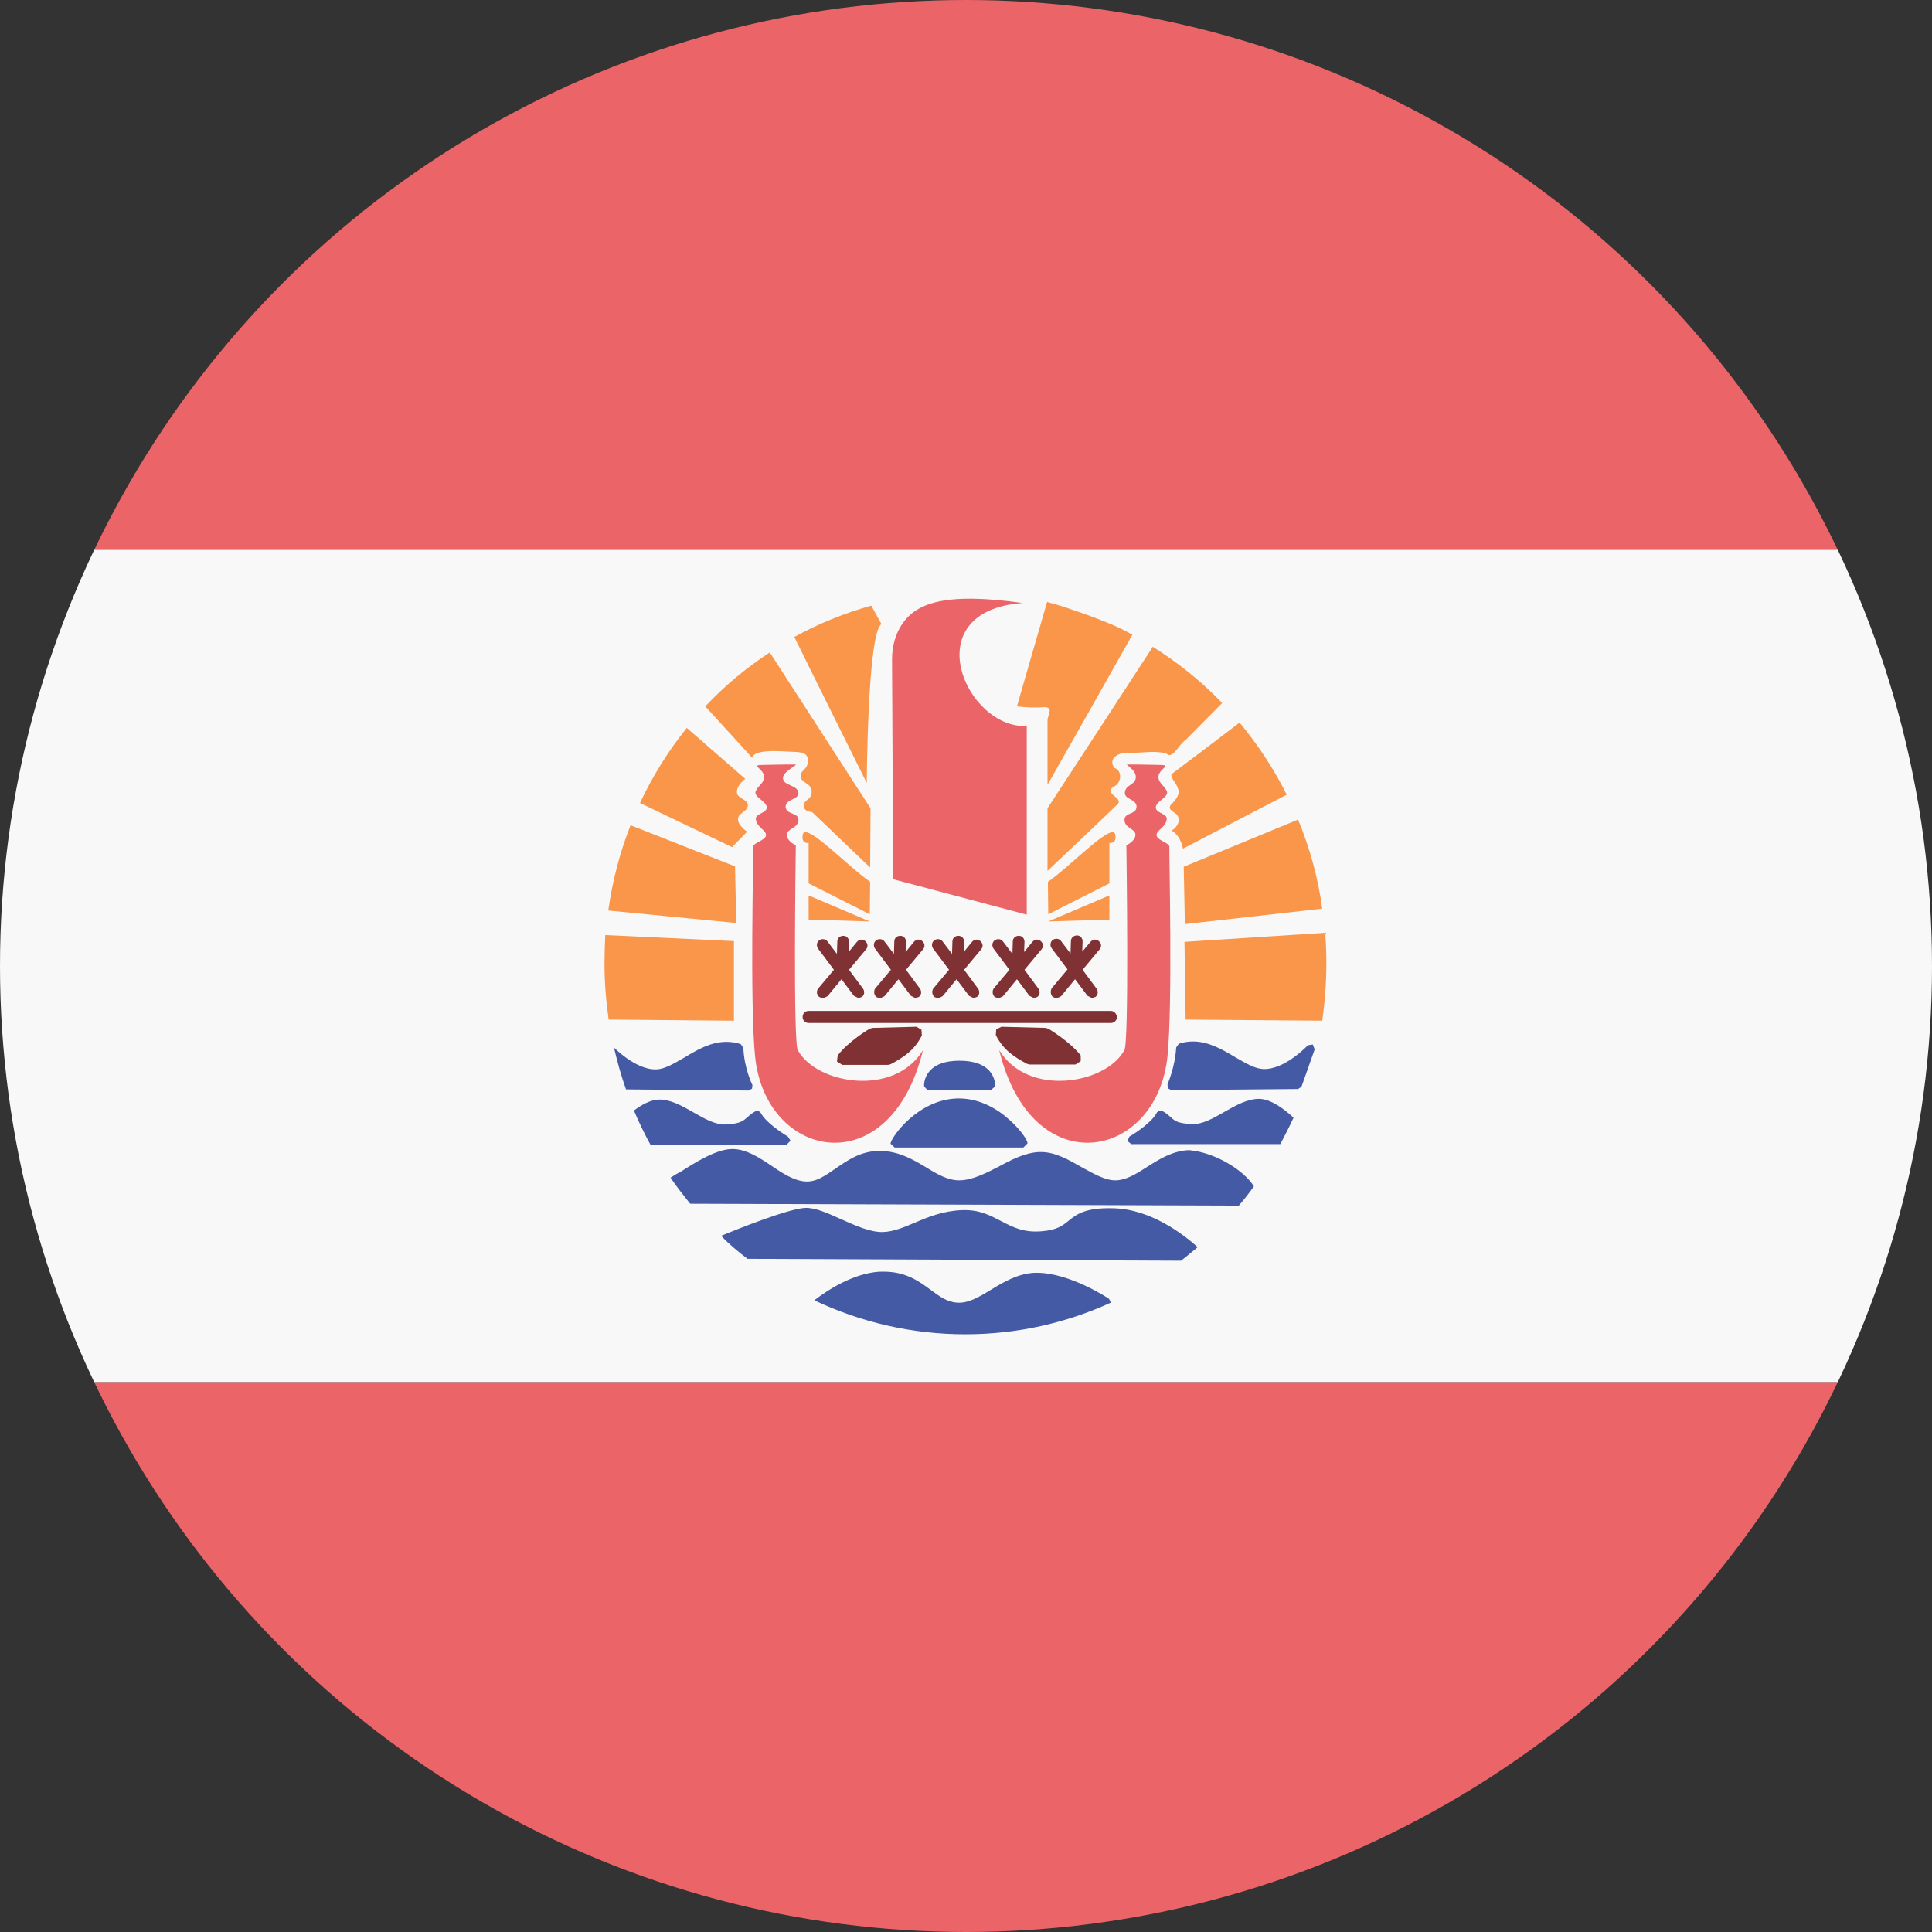 <?xml version="1.0" encoding="utf-8"?>
<!-- Generator: Adobe Illustrator 18.1.1, SVG Export Plug-In . SVG Version: 6.00 Build 0)  -->
<svg version="1.1" id="Circle" xmlns="http://www.w3.org/2000/svg" xmlns:xlink="http://www.w3.org/1999/xlink" x="0px" y="0px"
	 viewBox="0 0 512 512" style="enable-background:new 0 0 512 512;" xml:space="preserve">
<rect x="0" y="0" width="512" height="512" fill="#333333" stroke="none"/>
<style type="text/css">
	.st0{clip-path:url(#SVGID_2_);fill:#EB6468;}
	.st1{clip-path:url(#SVGID_2_);fill:#F8F8F8;}
	.st2{clip-path:url(#SVGID_2_);fill:#F9964A;}
	.st3{clip-path:url(#SVGID_2_);fill:#009540;}
	.st4{clip-path:url(#SVGID_2_);fill:#455AA4;}
	.st5{clip-path:url(#SVGID_2_);fill:#803133;}
</style>
<g>
	<defs>
		<circle id="SVGID_1_" cx="256" cy="256" r="256"/>
	</defs>
	<clipPath id="SVGID_2_">
		<use xlink:href="#SVGID_1_"  style="overflow:visible;"/>
	</clipPath>
	<rect x="0" y="0" class="st0" width="512" height="145.7"/>
	<polygon class="st1" points="0,145.7 0,256 0,366.3 512,366.3 512,256 512,145.7 	"/>
	<rect x="0" y="366.3" class="st0" width="512" height="145.7"/>
	<polygon class="st2" points="230.5,244.2 214.3,243.7 214.3,237.3 	"/>
	<path class="st2" d="M230.5,242.3l-16.2-8.2v-10.7c0,0-1.9,0.3-1.6-1.9c0.1-4.5,11.9,8.1,17.9,12.2L230.5,242.3L230.5,242.3z"/>
	<polygon class="st2" points="277.8,244.2 294,237.3 294,243.7 	"/>
	<path class="st2" d="M277.8,242.3l-0.1-8.6c6-4.1,17.8-16.7,17.9-12.2c0.3,2.1-1.6,1.9-1.6,1.9v10.7L277.8,242.3L277.8,242.3z"/>
	<path class="st2" d="M160.2,255.3c0,5.1,0.4,10,1.1,14.9l33.2,0.3v-21.1l-34.1-1.6C160.3,250.2,160.2,252.8,160.2,255.3z"/>
	<path class="st2" d="M161.2,241.3l33.9,3.3l-0.3-15l-27.7-10.9C164.3,225.8,162.3,233.4,161.2,241.3z"/>
	<path class="st2" d="M198.2,213.4c0-1.6-2.9-1.8-2.9-3.4c-0.2-1.8,2.2-3.6,2.2-3.6L182,192.9c-4.9,6.1-9,12.7-12.4,19.9l24.4,11.7
		l4-4.1c0,0-2.6-1.7-2.4-3.4C195.6,215.4,198.1,215.2,198.2,213.4z"/>
	<polygon class="st3" points="351.8,270.5 351.8,270.5 351.8,270.5 	"/>
	<path class="st2" d="M314.2,270.2l36.2,0.3c0.7-4.9,1.1-10,1.1-15.2c0-2.7-0.1-5.4-0.3-8.1l-37.3,2.4L314.2,270.2z"/>
	<path class="st3" d="M351,240.7L351,240.7L351,240.7z"/>
	<path class="st2" d="M344,217.2l-30.3,12.5l0.3,15.2l36.4-4.1C349.3,232.6,347.1,224.7,344,217.2z"/>
	<path class="st2" d="M328.5,191.5c-6,4.6-12,9.1-18.1,13.7c0,1.3,1.4,2.4,1.7,3.6c0.9,1.8-0.8,3.4-1.9,4.6c-0.8,1.2,1,1.8,1.6,2.4
		c1.3,1.4,0.2,3.5-1.3,4.3c1.7,1,2.6,2.9,3,4.8c9.2-4.8,18.3-9.5,27.5-14.3C337.6,203.8,333.4,197.4,328.5,191.5z"/>
	<path class="st2" d="M186.9,187.2c4.9,5.3,12.4,13.6,12.4,13.6c0.5-1.7,4.2-1.9,8-1.7c3.8,0.3,6.8-0.3,6.8,2.4
		c0,2.7-1.9,2.3-1.9,4.2c0,1.9,2.9,1.7,2.9,4.1c0,2.4-2.1,1.9-2.1,3.8c0,1.5,2.2,1.6,2.2,1.6l15.4,14.7l0.1-15.7l-26.7-41.3
		C197.7,177,192,181.8,186.9,187.2z"/>
	<path class="st2" d="M300.1,168.2c-1.8-1-3.6-1.9-5.5-2.7c-3.5-1.5-7.1-2.8-10.7-4c-1.9-0.7-3.9-1.3-5.8-1.8l-0.6-0.2
		c-2.7,9.2-5.3,18.4-8,27.7c2.5,0.3,5,0.4,7.5,0.2c2.3,0.2,0.5,2.3,0.6,3.6c0,5.7,0,11.3,0,17C285.1,194.8,292.6,181.5,300.1,168.2z
		"/>
	<path class="st2" d="M305.5,171.4c-9.3,14.3-18.6,28.6-27.9,42.8c0,5.5,0,11,0,16.6c6.2-5.9,12.5-11.8,18.7-17.8
		c1.2-1.7-3.7-2.5-1.3-4.5c2.2-0.7,2.6-4.3,0.3-5c-1.9-2.8,1.7-4.3,4.1-4c3.2,0.1,6.6-0.7,9.7,0.2c1.7,1.7,3.3-2.5,5-3.5
		c3.3-3.3,6.5-6.6,9.8-9.9C318.4,180.6,312.2,175.6,305.5,171.4z"/>
	<path class="st4" d="M255.8,353.6c13.8,0,26.8-3,38.6-8.4l-0.5-1c-0.4-0.3-10.5-6.9-19.1-6.9l-0.6,0c-4.5,0.2-8.3,2.5-11.6,4.5
		c-3.1,1.9-6.1,3.7-9.1,3.4c-2.6-0.2-4.6-1.7-6.9-3.4c-3.1-2.3-6.6-4.8-12.4-4.8l-0.6,0l-0.4,0c-7,0.4-13.8,4.8-17.4,7.6
		C228.1,350.4,241.6,353.6,255.8,353.6z"/>
	<path class="st4" d="M198.1,333.6l114.9,0.5c1.5-1.2,3-2.4,4.4-3.6c-3.7-3.3-12.4-10.1-22.4-10.3c-7.4-0.2-9.7,1.6-11.8,3.3
		c-1.6,1.3-3.1,2.5-7.2,2.8c-4.8,0.4-7.6-1.1-10.7-2.7c-2.9-1.5-5.8-3.1-10.4-2.9c-5,0.2-8.9,1.8-12.4,3.3c-2.9,1.2-5.6,2.4-8.5,2.5
		c-3.3,0.1-7.3-1.7-11.1-3.4c-3.5-1.6-6.9-3.1-9.5-3c-4.4,0.2-17.7,5.5-22.3,7.4C193.3,329.8,195.6,331.7,198.1,333.6z"/>
	<path class="st4" d="M177.7,312.1c1.6,2.4,3.4,4.6,5.2,6.9l145.4,0.5c1.4-1.6,2.7-3.3,4-5.1c-2.5-4.1-10.1-9-17.2-9.6l-0.1,0
		c-4.3,0.2-7.8,2.4-11.1,4.5c-2.8,1.8-5.4,3.4-8.1,3.5l-0.3,0c-2.6,0-5.6-1.7-8.7-3.4c-3.5-2-7.1-4.1-10.9-4.1l-0.4,0
		c-3.7,0.1-7.4,2-10.9,3.9c-3.5,1.8-7.1,3.6-10.4,3.6c-3,0-5.8-1.6-8.7-3.4c-3.5-2.1-7.4-4.4-12.4-4.4c-5,0-8.5,2.5-11.7,4.7
		c-2.8,1.9-5.1,3.6-8,3.4c-3-0.2-6.1-2.2-9-4.2c-3.3-2.2-6.7-4.4-10.3-4.4c-4.2,0-9.6,3.4-14,6.2
		C179.2,311.1,178.5,311.6,177.7,312.1z"/>
	<path class="st4" d="M237.1,304.1h34.1l1.1-1.1c0-1.1-2.5-4.3-5.1-6.5c-2.8-2.5-7.4-5.4-13.1-5.4c-10.8,0-18.1,10.5-18.1,12
		L237.1,304.1z"/>
	<path class="st4" d="M324.4,294.7c-2.8,1.6-5.7,3.3-8.5,3.2c-3.8-0.2-4.5-0.8-5.6-1.8c-0.6-0.5-1.2-1.1-2.3-1.7l-0.8-0.1l-0.6,0.5
		c-1.2,2.5-5.7,5.5-7.3,6.4l-0.5,1.2l1,0.8h39.5c1.2-2.3,2.4-4.6,3.5-7c-2.7-2.5-6-4.9-9.1-5C330.5,291.2,327.4,293,324.4,294.7z"/>
	<path class="st4" d="M208.8,301.2c-1.7-1-6-3.9-7.2-6.3l-0.6-0.5l-0.8,0.1c-1.1,0.6-1.7,1.2-2.3,1.7c-1,0.9-1.8,1.6-5.6,1.8
		c-2.8,0.1-5.7-1.6-8.5-3.2c-3-1.7-6.1-3.5-9.3-3.4c-2.1,0.1-4.4,1.3-6.5,2.9c1.3,3.1,2.8,6.2,4.4,9.1h36h0l1.1-1.1L208.8,301.2z"/>
	<path class="st4" d="M197,277.7l-0.7-1c-1.2-0.4-2.5-0.6-3.8-0.6c-4.2,0-7.9,2.2-11.2,4.2c-2.6,1.5-5.1,3-7.3,3.1
		c-4.6,0.2-9.6-4.1-11.3-5.8c0.9,3.8,1.9,7.5,3.2,11.1l32.5,0.3h0l0.9-0.5l0.1-1C199.3,287.4,197.2,283,197,277.7z"/>
	<path class="st4" d="M344.9,288l3.5-9.9l-0.5-1.3l-1.3,0.2c-0.1,0.1-6.2,6.6-11.9,6.3c-2.2-0.1-4.7-1.6-7.3-3.1
		c-3.3-2-7.1-4.2-11.2-4.2c-1.3,0-2.6,0.2-3.8,0.6l-0.7,1c-0.3,5.3-2.3,9.7-2.3,9.8l0.1,1l0.9,0.5h0l33.6-0.3L344.9,288z"/>
	<path class="st4" d="M245.8,288.9h16.8l1.1-1c0-0.1,0.2-2.2-1.5-4.1c-1.6-1.8-4.3-2.7-7.9-2.7c-3.7,0-6.3,0.9-7.9,2.7
		c-1.7,1.9-1.5,4-1.5,4.1L245.8,288.9z"/>
	<path class="st0" d="M236.7,233l35.4,9.4v-50c-16.2,0.8-29.8-30.5-1.1-32.6c-21.1-3-28.2,0.3-31.8,5.4c-1.9,2.7-2.8,6.1-2.8,9.5
		L236.7,233L236.7,233z"/>
	<path class="st0" d="M244.6,278.3c-7.7,12.6-28.3,8.9-33.1,0.1c-1.4-0.4-0.6-54.4-0.6-54.4s-2.3-1-2.4-2.7c-0.1-1.7,3.1-1.8,3.1-4
		c0-2.1-3.3-1.3-3.4-3.5c0-2.1,3.5-1.8,3.4-3.7c-0.2-2.1-3.9-1.8-4.1-3.8c-0.1-1.6,2.7-2.9,3.5-3.7l-2.6,0c-2,0-3.9,0.1-5.9,0.1
		c-4.2,0,0.1,0.9,0,3.3c0,1.6-2.1,2.6-2.3,4c-0.1,1.4,3,2.4,3,4c0,1.5-3,1.6-2.9,3c0.2,2.3,2.7,2.9,2.7,4.3c0,1.4-3.4,2-3.4,3.1
		c0.1,2.2-0.9,41.7,0.5,55.5C202.8,307.4,235.9,314,244.6,278.3L244.6,278.3z"/>
	<path class="st0" d="M264.8,278.3c7.7,12.6,28.3,8.9,33.1,0.1c1.4-0.4,0.6-54.4,0.6-54.4s2.3-1,2.4-2.7c0.1-1.7-2.9-1.8-2.9-4
		c0-2.1,3.1-1.3,3.2-3.5c0-2.1-3.3-1.9-3.1-3.8c0.2-2.1,2.7-1.9,2.9-3.9c0.1-1.7-1.6-2.7-2.4-3.5l2.5,0c2,0,3.9,0.1,5.9,0.1
		c4.2,0-0.1,0.9,0,3.3c0,1.6,2.1,2.6,2.3,4c0.1,1.4-3,2.4-3,4c0,1.5,3,1.6,2.9,3c-0.2,2.3-2.7,2.9-2.7,4.3c0,1.4,3.4,2,3.4,3.1
		c-0.1,2.2,0.9,41.7-0.5,55.5C306.6,307.4,273.5,314,264.8,278.3L264.8,278.3z"/>
	<path class="st5" d="M242.9,272.1l-11.6,0.3l-0.8,0.2c-0.2,0.1-5.7,3.4-8.5,7.1l-0.2,1.6l1.4,0.9l12.2,0l0.7-0.2
		c3.3-1.8,6.2-3.6,8.2-7.6l-0.1-1.5L242.9,272.1z"/>
	<path class="st5" d="M286.4,279.7c-2.9-3.7-8.3-6.9-8.6-7.1l-0.8-0.2l-11.6-0.3l-1.4,0.7l-0.1,1.5c2,4,4.9,5.8,8.2,7.6l0.7,0.2
		h12.2l1.4-0.9L286.4,279.7z"/>
	<path class="st2" d="M229.7,207.5c0,0,0.2-40,3.9-42.1l-2.7-4.9c-7.2,2-14,4.8-20.4,8.3C216,180,229.7,207.5,229.7,207.5z"/>
	<path class="st5" d="M217.1,264.2l1,0.4l1.2-0.6l3.7-4.5l3.3,4.4l1.2,0.6l0.9-0.3c0.7-0.5,0.8-1.5,0.3-2.2l-3.7-5l4.5-5.4
		c0.6-0.7,0.5-1.6-0.2-2.2c-0.7-0.6-1.6-0.5-2.2,0.2l-2.2,2.7l0.1-2.7c0-0.9-0.6-1.6-1.5-1.6c-0.9,0-1.6,0.6-1.6,1.5l-0.1,3.3
		l-2.5-3.3c-0.5-0.7-1.5-0.8-2.2-0.3c-0.7,0.5-0.8,1.5-0.3,2.2l4.2,5.6l-4.2,5C216.3,262.7,216.4,263.6,217.1,264.2z"/>
	<path class="st5" d="M232.2,264.2l1,0.4l1.2-0.6l3.7-4.5l3.3,4.4l1.2,0.6l0.9-0.3c0.7-0.5,0.8-1.5,0.3-2.2l-3.7-5l4.5-5.4
		c0.6-0.7,0.5-1.6-0.2-2.2c-0.7-0.6-1.6-0.5-2.2,0.2l-2.2,2.7l0.1-2.7c0-0.9-0.6-1.6-1.5-1.6c-0.9,0-1.6,0.6-1.6,1.5l-0.1,3.3
		l-2.5-3.3c-0.5-0.7-1.5-0.8-2.2-0.3c-0.7,0.5-0.8,1.5-0.3,2.2l4.2,5.6l-4.2,5C231.5,262.7,231.6,263.6,232.2,264.2z"/>
	<path class="st5" d="M247.6,264.2l1,0.4l1.2-0.6l3.7-4.5l3.3,4.4l1.2,0.6l0.9-0.3c0.7-0.5,0.8-1.5,0.3-2.2l-3.7-5l4.5-5.4
		c0.6-0.7,0.5-1.6-0.2-2.2c-0.7-0.6-1.6-0.5-2.2,0.2l-2.2,2.7l0.1-2.7c0-0.9-0.6-1.6-1.5-1.6c-0.9,0-1.6,0.6-1.6,1.5l-0.1,3.3
		l-2.5-3.3c-0.5-0.7-1.5-0.8-2.2-0.3c-0.7,0.5-0.8,1.5-0.3,2.2l4.2,5.6l-4.2,5C246.9,262.7,247,263.6,247.6,264.2z"/>
	<path class="st5" d="M263.6,264.2l1,0.4l1.2-0.6l3.7-4.5l3.3,4.4l1.2,0.6l0.9-0.3c0.7-0.5,0.8-1.5,0.3-2.2l-3.7-5l4.5-5.4
		c0.6-0.7,0.5-1.6-0.2-2.2c-0.7-0.6-1.6-0.5-2.2,0.2l-2.2,2.7l0.1-2.7c0-0.9-0.6-1.6-1.5-1.6c-0.9,0-1.6,0.6-1.6,1.5l-0.1,3.3
		l-2.5-3.3c-0.5-0.7-1.5-0.8-2.2-0.3c-0.7,0.5-0.8,1.5-0.3,2.2l4.2,5.6l-4.2,5C262.9,262.7,263,263.6,263.6,264.2z"/>
	<path class="st5" d="M279,264.2l1,0.4l1.2-0.6l3.7-4.5l3.3,4.4l1.2,0.6l0.9-0.3c0.7-0.5,0.8-1.5,0.3-2.2l-3.7-5l4.5-5.4
		c0.6-0.7,0.5-1.6-0.2-2.2c-0.7-0.6-1.6-0.5-2.2,0.2l-2.2,2.6l0.1-2.7c0-0.9-0.6-1.6-1.5-1.6c-0.8,0-1.6,0.6-1.6,1.5l-0.1,3.3
		l-2.5-3.3c-0.5-0.7-1.5-0.8-2.2-0.3c-0.7,0.5-0.8,1.5-0.3,2.2l4.2,5.6l-4.2,5C278.3,262.7,278.4,263.6,279,264.2z"/>
	<path class="st5" d="M294.4,267.9h-80.1c-0.9,0-1.6,0.7-1.6,1.6c0,0.9,0.7,1.6,1.6,1.6h80.1c0.9,0,1.6-0.7,1.6-1.6
		C295.9,268.6,295.2,267.9,294.4,267.9z"/>
</g>
</svg>

